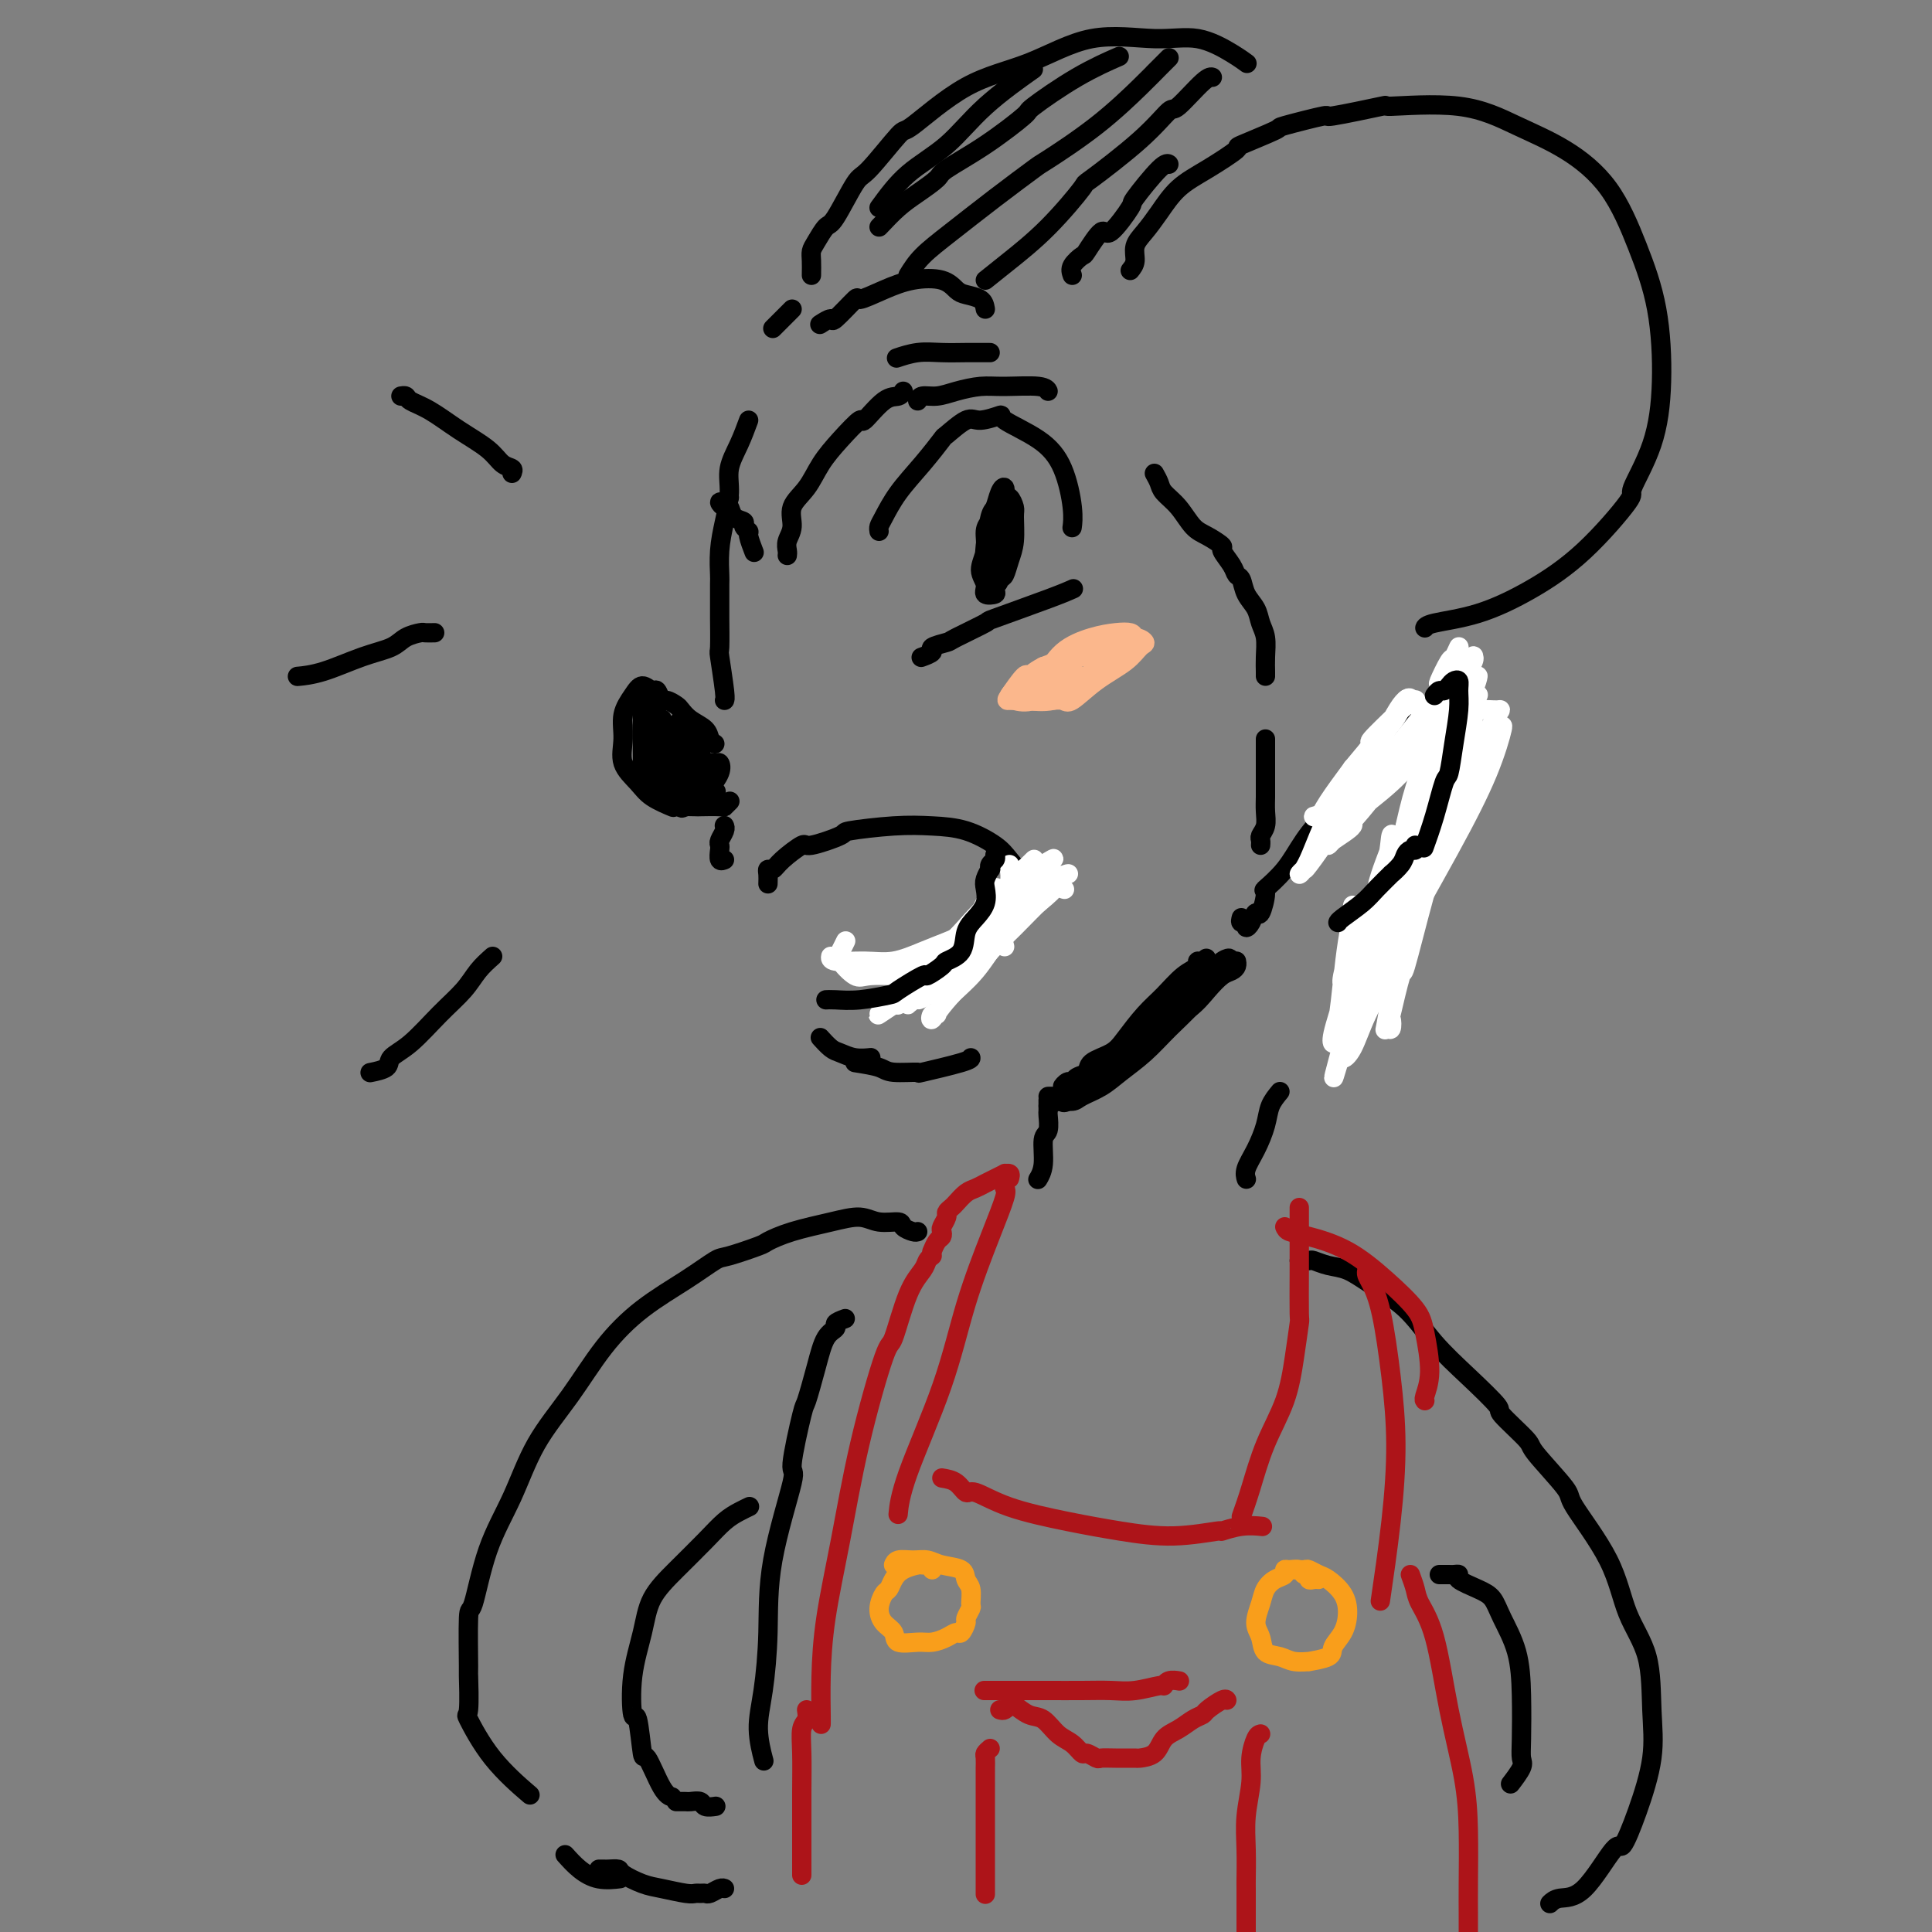 <svg viewBox='0 0 400 400' version='1.1' xmlns='http://www.w3.org/2000/svg' xmlns:xlink='http://www.w3.org/1999/xlink'><rect x="0" y="0" width="400" height="400" fill="#808080" stroke="none"/><g fill='none' stroke='#000000' stroke-width='4' stroke-linecap='round' stroke-linejoin='round'><path d='M204,64c-0.130,-0.747 -0.259,-1.494 -1,-2c-0.741,-0.506 -2.093,-0.771 -3,-1c-0.907,-0.229 -1.368,-0.421 -2,-1c-0.632,-0.579 -1.433,-1.547 -3,-2c-1.567,-0.453 -3.899,-0.393 -6,0c-2.101,0.393 -3.973,1.120 -6,2c-2.027,0.880 -4.211,1.914 -5,2c-0.789,0.086 -0.184,-0.775 -1,0c-0.816,0.775 -3.054,3.187 -4,4c-0.946,0.813 -0.601,0.027 -1,0c-0.399,-0.027 -1.543,0.707 -2,1c-0.457,0.293 -0.229,0.147 0,0'/><path d='M155,87c-0.613,1.660 -1.226,3.320 -2,5c-0.774,1.680 -1.710,3.379 -2,5c-0.290,1.621 0.066,3.165 0,5c-0.066,1.835 -0.554,3.960 -1,6c-0.446,2.040 -0.852,3.994 -1,6c-0.148,2.006 -0.039,4.062 0,5c0.039,0.938 0.010,0.756 0,2c-0.010,1.244 0.001,3.913 0,5c-0.001,1.087 -0.014,0.593 0,2c0.014,1.407 0.056,4.717 0,6c-0.056,1.283 -0.211,0.540 0,2c0.211,1.460 0.788,5.124 1,7c0.212,1.876 0.061,1.965 0,2c-0.061,0.035 -0.030,0.018 0,0'/><path d='M148,154c-0.385,-0.242 -0.771,-0.484 -1,-1c-0.229,-0.516 -0.303,-1.305 -1,-2c-0.697,-0.695 -2.018,-1.294 -3,-2c-0.982,-0.706 -1.625,-1.518 -2,-2c-0.375,-0.482 -0.481,-0.636 -1,-1c-0.519,-0.364 -1.452,-0.940 -2,-1c-0.548,-0.060 -0.713,0.395 -1,0c-0.287,-0.395 -0.698,-1.639 -1,-2c-0.302,-0.361 -0.497,0.163 -1,0c-0.503,-0.163 -1.314,-1.013 -2,-1c-0.686,0.013 -1.246,0.888 -2,2c-0.754,1.112 -1.701,2.461 -2,4c-0.299,1.539 0.050,3.267 0,5c-0.050,1.733 -0.501,3.469 0,5c0.501,1.531 1.953,2.855 3,4c1.047,1.145 1.688,2.111 3,3c1.312,0.889 3.294,1.702 4,2c0.706,0.298 0.136,0.081 1,0c0.864,-0.081 3.164,-0.025 4,0c0.836,0.025 0.210,0.021 1,0c0.790,-0.021 2.995,-0.057 4,0c1.005,0.057 0.809,0.208 1,0c0.191,-0.208 0.769,-0.774 1,-1c0.231,-0.226 0.116,-0.113 0,0'/><path d='M150,171c-0.030,-0.060 -0.060,-0.119 0,0c0.060,0.119 0.211,0.418 0,1c-0.211,0.582 -0.785,1.448 -1,2c-0.215,0.552 -0.071,0.789 0,1c0.071,0.211 0.071,0.397 0,1c-0.071,0.603 -0.211,1.624 0,2c0.211,0.376 0.775,0.107 1,0c0.225,-0.107 0.113,-0.054 0,0'/><path d='M159,183c0.023,-0.723 0.045,-1.445 0,-2c-0.045,-0.555 -0.158,-0.942 0,-1c0.158,-0.058 0.587,0.212 1,0c0.413,-0.212 0.811,-0.907 2,-2c1.189,-1.093 3.169,-2.584 4,-3c0.831,-0.416 0.513,0.242 2,0c1.487,-0.242 4.780,-1.384 6,-2c1.220,-0.616 0.368,-0.706 2,-1c1.632,-0.294 5.748,-0.793 9,-1c3.252,-0.207 5.639,-0.123 8,0c2.361,0.123 4.696,0.284 7,1c2.304,0.716 4.577,1.986 6,3c1.423,1.014 1.996,1.771 3,3c1.004,1.229 2.440,2.928 3,4c0.560,1.072 0.243,1.515 0,2c-0.243,0.485 -0.412,1.012 -1,2c-0.588,0.988 -1.594,2.438 -2,3c-0.406,0.562 -0.213,0.237 -1,1c-0.787,0.763 -2.553,2.614 -4,4c-1.447,1.386 -2.573,2.309 -3,3c-0.427,0.691 -0.153,1.152 -1,2c-0.847,0.848 -2.815,2.083 -5,3c-2.185,0.917 -4.588,1.516 -6,2c-1.412,0.484 -1.832,0.853 -2,1c-0.168,0.147 -0.084,0.074 0,0'/><path d='M177,220c1.933,0.306 3.867,0.611 5,1c1.133,0.389 1.467,0.861 3,1c1.533,0.139 4.267,-0.054 5,0c0.733,0.054 -0.536,0.355 1,0c1.536,-0.355 5.875,-1.365 8,-2c2.125,-0.635 2.036,-0.896 2,-1c-0.036,-0.104 -0.018,-0.052 0,0'/><path d='M234,56c0.465,-0.573 0.930,-1.146 1,-2c0.070,-0.854 -0.256,-1.987 0,-3c0.256,-1.013 1.094,-1.904 2,-3c0.906,-1.096 1.882,-2.396 3,-4c1.118,-1.604 2.379,-3.513 4,-5c1.621,-1.487 3.603,-2.554 6,-4c2.397,-1.446 5.209,-3.271 6,-4c0.791,-0.729 -0.439,-0.361 1,-1c1.439,-0.639 5.549,-2.284 7,-3c1.451,-0.716 0.244,-0.503 2,-1c1.756,-0.497 6.475,-1.706 8,-2c1.525,-0.294 -0.144,0.325 2,0c2.144,-0.325 8.099,-1.594 10,-2c1.901,-0.406 -0.254,0.052 2,0c2.254,-0.052 8.917,-0.613 14,0c5.083,0.613 8.588,2.400 12,4c3.412,1.600 6.733,3.013 10,5c3.267,1.987 6.480,4.547 9,8c2.520,3.453 4.348,7.798 6,12c1.652,4.202 3.129,8.260 4,13c0.871,4.740 1.136,10.163 1,15c-0.136,4.837 -0.675,9.090 -2,13c-1.325,3.910 -3.438,7.478 -4,9c-0.562,1.522 0.428,0.999 -1,3c-1.428,2.001 -5.272,6.526 -9,10c-3.728,3.474 -7.339,5.898 -11,8c-3.661,2.102 -7.373,3.883 -11,5c-3.627,1.117 -7.169,1.570 -9,2c-1.831,0.430 -1.952,0.837 -2,1c-0.048,0.163 -0.024,0.081 0,0'/><path d='M182,110c-0.054,-0.310 -0.108,-0.620 0,-1c0.108,-0.380 0.379,-0.831 1,-2c0.621,-1.169 1.591,-3.057 3,-5c1.409,-1.943 3.257,-3.941 5,-6c1.743,-2.059 3.383,-4.177 4,-5c0.617,-0.823 0.212,-0.349 1,-1c0.788,-0.651 2.769,-2.426 4,-3c1.231,-0.574 1.712,0.054 3,0c1.288,-0.054 3.382,-0.791 4,-1c0.618,-0.209 -0.241,0.109 1,1c1.241,0.891 4.581,2.355 7,4c2.419,1.645 3.916,3.472 5,6c1.084,2.528 1.753,5.758 2,8c0.247,2.242 0.070,3.498 0,4c-0.070,0.502 -0.035,0.251 0,0'/><path d='M206,107c-0.299,0.290 -0.598,0.581 -1,1c-0.402,0.419 -0.909,0.967 -1,2c-0.091,1.033 0.232,2.550 0,4c-0.232,1.450 -1.019,2.831 -1,4c0.019,1.169 0.845,2.124 1,3c0.155,0.876 -0.362,1.673 0,2c0.362,0.327 1.602,0.184 2,0c0.398,-0.184 -0.047,-0.410 0,-1c0.047,-0.590 0.587,-1.545 1,-2c0.413,-0.455 0.700,-0.411 1,-1c0.300,-0.589 0.613,-1.812 1,-3c0.387,-1.188 0.847,-2.341 1,-4c0.153,-1.659 -0.000,-3.823 0,-5c0.000,-1.177 0.155,-1.367 0,-2c-0.155,-0.633 -0.620,-1.710 -1,-2c-0.380,-0.290 -0.676,0.206 -1,1c-0.324,0.794 -0.675,1.885 -1,3c-0.325,1.115 -0.624,2.256 -1,3c-0.376,0.744 -0.830,1.093 -1,2c-0.170,0.907 -0.057,2.372 0,3c0.057,0.628 0.057,0.420 0,1c-0.057,0.580 -0.173,1.947 0,3c0.173,1.053 0.635,1.790 1,2c0.365,0.210 0.634,-0.109 1,-1c0.366,-0.891 0.830,-2.356 1,-4c0.170,-1.644 0.046,-3.468 0,-5c-0.046,-1.532 -0.015,-2.774 0,-4c0.015,-1.226 0.015,-2.437 0,-3c-0.015,-0.563 -0.045,-0.478 0,-1c0.045,-0.522 0.166,-1.652 0,-2c-0.166,-0.348 -0.620,0.085 -1,1c-0.380,0.915 -0.688,2.311 -1,3c-0.312,0.689 -0.630,0.669 -1,2c-0.370,1.331 -0.792,4.012 -1,6c-0.208,1.988 -0.202,3.282 0,4c0.202,0.718 0.601,0.859 1,1'/><path d='M205,118c-0.071,2.750 1.250,1.125 2,0c0.750,-1.125 0.929,-1.750 1,-2c0.071,-0.250 0.036,-0.125 0,0'/><path d='M191,136c-0.250,0.091 -0.500,0.181 0,0c0.500,-0.181 1.751,-0.634 2,-1c0.249,-0.366 -0.503,-0.644 0,-1c0.503,-0.356 2.262,-0.788 3,-1c0.738,-0.212 0.454,-0.204 2,-1c1.546,-0.796 4.923,-2.396 6,-3c1.077,-0.604 -0.144,-0.214 2,-1c2.144,-0.786 7.654,-2.750 11,-4c3.346,-1.250 4.527,-1.786 5,-2c0.473,-0.214 0.236,-0.107 0,0'/></g>
<g fill='none' stroke='#FFFFFF' stroke-width='4' stroke-linecap='round' stroke-linejoin='round'><path d='M208,196c-0.309,-1.226 -0.618,-2.452 -1,-3c-0.382,-0.548 -0.837,-0.419 -1,-1c-0.163,-0.581 -0.035,-1.874 0,-3c0.035,-1.126 -0.024,-2.087 0,-3c0.024,-0.913 0.130,-1.778 0,-2c-0.130,-0.222 -0.495,0.201 -1,1c-0.505,0.799 -1.151,1.976 -2,4c-0.849,2.024 -1.900,4.896 -3,7c-1.100,2.104 -2.247,3.439 -3,4c-0.753,0.561 -1.110,0.348 -1,0c0.110,-0.348 0.688,-0.831 1,-1c0.312,-0.169 0.359,-0.024 1,-1c0.641,-0.976 1.878,-3.072 3,-5c1.122,-1.928 2.130,-3.688 3,-5c0.870,-1.312 1.604,-2.177 2,-3c0.396,-0.823 0.456,-1.604 0,-1c-0.456,0.604 -1.429,2.593 -3,5c-1.571,2.407 -3.741,5.233 -6,8c-2.259,2.767 -4.609,5.477 -6,7c-1.391,1.523 -1.825,1.861 -2,2c-0.175,0.139 -0.092,0.081 0,0c0.092,-0.081 0.193,-0.183 1,-1c0.807,-0.817 2.321,-2.348 3,-3c0.679,-0.652 0.523,-0.424 2,-2c1.477,-1.576 4.588,-4.954 7,-8c2.412,-3.046 4.125,-5.759 6,-8c1.875,-2.241 3.910,-4.008 5,-5c1.090,-0.992 1.234,-1.208 1,-1c-0.234,0.208 -0.847,0.840 -3,3c-2.153,2.160 -5.847,5.848 -9,9c-3.153,3.152 -5.765,5.767 -7,7c-1.235,1.233 -1.094,1.083 -3,3c-1.906,1.917 -5.859,5.901 -8,8c-2.141,2.099 -2.469,2.314 -2,2c0.469,-0.314 1.734,-1.157 3,-2'/><path d='M185,208c1.431,-1.228 3.510,-3.298 6,-6c2.490,-2.702 5.391,-6.036 8,-9c2.609,-2.964 4.926,-5.557 8,-8c3.074,-2.443 6.906,-4.737 9,-6c2.094,-1.263 2.449,-1.494 2,-1c-0.449,0.494 -1.702,1.714 -2,2c-0.298,0.286 0.358,-0.362 -1,1c-1.358,1.362 -4.732,4.733 -6,6c-1.268,1.267 -0.430,0.429 -2,2c-1.570,1.571 -5.547,5.549 -9,9c-3.453,3.451 -6.383,6.373 -8,8c-1.617,1.627 -1.921,1.958 -2,2c-0.079,0.042 0.068,-0.206 1,-1c0.932,-0.794 2.651,-2.135 5,-4c2.349,-1.865 5.329,-4.254 8,-7c2.671,-2.746 5.033,-5.850 6,-7c0.967,-1.150 0.539,-0.347 2,-1c1.461,-0.653 4.810,-2.761 6,-4c1.190,-1.239 0.219,-1.609 1,-2c0.781,-0.391 3.313,-0.804 4,-1c0.687,-0.196 -0.470,-0.177 -2,1c-1.530,1.177 -3.433,3.510 -6,6c-2.567,2.490 -5.800,5.136 -9,8c-3.200,2.864 -6.369,5.944 -9,8c-2.631,2.056 -4.724,3.087 -5,3c-0.276,-0.087 1.267,-1.292 2,-2c0.733,-0.708 0.657,-0.918 2,-2c1.343,-1.082 4.103,-3.034 5,-4c0.897,-0.966 -0.071,-0.946 1,-2c1.071,-1.054 4.179,-3.184 7,-5c2.821,-1.816 5.354,-3.320 6,-4c0.646,-0.680 -0.597,-0.538 0,-1c0.597,-0.462 3.033,-1.530 4,-2c0.967,-0.470 0.465,-0.342 -1,1c-1.465,1.342 -3.895,3.900 -6,6c-2.105,2.100 -3.887,3.743 -6,6c-2.113,2.257 -4.556,5.129 -7,8'/><path d='M197,206c-3.720,4.183 -3.021,4.142 -3,4c0.021,-0.142 -0.637,-0.385 -1,0c-0.363,0.385 -0.433,1.398 0,1c0.433,-0.398 1.368,-2.209 3,-4c1.632,-1.791 3.960,-3.564 6,-6c2.040,-2.436 3.792,-5.537 6,-8c2.208,-2.463 4.872,-4.288 7,-6c2.128,-1.712 3.721,-3.312 4,-4c0.279,-0.688 -0.756,-0.463 -3,1c-2.244,1.463 -5.698,4.165 -7,5c-1.302,0.835 -0.451,-0.195 -2,1c-1.549,1.195 -5.499,4.615 -7,6c-1.501,1.385 -0.553,0.733 -2,2c-1.447,1.267 -5.287,4.451 -7,6c-1.713,1.549 -1.297,1.463 -2,2c-0.703,0.537 -2.524,1.697 -3,2c-0.476,0.303 0.392,-0.251 2,-2c1.608,-1.749 3.954,-4.693 6,-7c2.046,-2.307 3.790,-3.977 6,-6c2.210,-2.023 4.884,-4.398 7,-6c2.116,-1.602 3.674,-2.430 5,-3c1.326,-0.570 2.419,-0.881 3,-1c0.581,-0.119 0.650,-0.046 1,0c0.350,0.046 0.980,0.064 1,0c0.020,-0.064 -0.572,-0.209 0,0c0.572,0.209 2.306,0.774 3,1c0.694,0.226 0.347,0.113 0,0'/><path d='M205,185c0.112,0.343 0.225,0.685 0,1c-0.225,0.315 -0.786,0.602 -1,1c-0.214,0.398 -0.079,0.908 0,1c0.079,0.092 0.102,-0.233 0,0c-0.102,0.233 -0.329,1.023 -1,2c-0.671,0.977 -1.787,2.142 -3,3c-1.213,0.858 -2.525,1.408 -4,2c-1.475,0.592 -3.113,1.227 -5,2c-1.887,0.773 -4.022,1.685 -6,2c-1.978,0.315 -3.798,0.033 -6,0c-2.202,-0.033 -4.785,0.183 -6,0c-1.215,-0.183 -1.061,-0.767 -1,-1c0.061,-0.233 0.031,-0.117 0,0'/><path d='M211,182c0.000,0.000 0.100,0.100 0.1,0.1'/><path d='M209,179c-0.036,0.203 -0.073,0.405 0,1c0.073,0.595 0.255,1.582 0,3c-0.255,1.418 -0.947,3.266 -2,5c-1.053,1.734 -2.465,3.354 -4,5c-1.535,1.646 -3.191,3.317 -4,4c-0.809,0.683 -0.769,0.379 -2,1c-1.231,0.621 -3.732,2.169 -6,3c-2.268,0.831 -4.303,0.945 -5,1c-0.697,0.055 -0.054,0.051 -1,0c-0.946,-0.051 -3.479,-0.151 -5,0c-1.521,0.151 -2.029,0.551 -3,0c-0.971,-0.551 -2.405,-2.055 -3,-3c-0.595,-0.945 -0.353,-1.331 0,-2c0.353,-0.669 0.815,-1.620 1,-2c0.185,-0.380 0.092,-0.190 0,0'/></g>
<g fill='none' stroke='#000000' stroke-width='4' stroke-linecap='round' stroke-linejoin='round'><path d='M206,177c0.111,0.343 0.222,0.687 0,1c-0.222,0.313 -0.778,0.597 -1,1c-0.222,0.403 -0.111,0.926 0,1c0.111,0.074 0.220,-0.300 0,0c-0.220,0.300 -0.770,1.275 -1,2c-0.230,0.725 -0.139,1.198 0,2c0.139,0.802 0.327,1.931 0,3c-0.327,1.069 -1.171,2.078 -2,3c-0.829,0.922 -1.645,1.758 -2,3c-0.355,1.242 -0.248,2.890 -1,4c-0.752,1.110 -2.363,1.681 -3,2c-0.637,0.319 -0.299,0.386 -1,1c-0.701,0.614 -2.441,1.776 -3,2c-0.559,0.224 0.061,-0.490 -1,0c-1.061,0.490 -3.805,2.184 -5,3c-1.195,0.816 -0.842,0.755 -2,1c-1.158,0.245 -3.826,0.798 -6,1c-2.174,0.202 -3.855,0.054 -5,0c-1.145,-0.054 -1.756,-0.016 -2,0c-0.244,0.016 -0.122,0.008 0,0'/><path d='M170,215c0.049,0.055 0.098,0.109 0,0c-0.098,-0.109 -0.345,-0.383 0,0c0.345,0.383 1.280,1.423 2,2c0.720,0.577 1.224,0.691 2,1c0.776,0.309 1.824,0.814 3,1c1.176,0.186 2.479,0.053 3,0c0.521,-0.053 0.261,-0.027 0,0'/><path d='M133,158c-0.113,0.020 -0.227,0.041 0,0c0.227,-0.041 0.794,-0.143 1,-1c0.206,-0.857 0.051,-2.467 0,-4c-0.051,-1.533 0.000,-2.988 0,-4c-0.000,-1.012 -0.053,-1.582 0,-2c0.053,-0.418 0.210,-0.686 0,-1c-0.210,-0.314 -0.788,-0.676 -1,0c-0.212,0.676 -0.056,2.391 0,3c0.056,0.609 0.014,0.114 0,1c-0.014,0.886 -0.001,3.153 0,4c0.001,0.847 -0.010,0.274 0,1c0.010,0.726 0.041,2.750 0,4c-0.041,1.250 -0.155,1.725 0,2c0.155,0.275 0.577,0.350 1,0c0.423,-0.350 0.845,-1.125 1,-2c0.155,-0.875 0.042,-1.849 0,-3c-0.042,-1.151 -0.014,-2.479 0,-3c0.014,-0.521 0.014,-0.233 0,-1c-0.014,-0.767 -0.042,-2.587 0,-4c0.042,-1.413 0.155,-2.419 0,-3c-0.155,-0.581 -0.579,-0.737 -1,0c-0.421,0.737 -0.838,2.367 -1,4c-0.162,1.633 -0.069,3.269 0,5c0.069,1.731 0.113,3.555 0,5c-0.113,1.445 -0.384,2.509 0,3c0.384,0.491 1.423,0.407 2,0c0.577,-0.407 0.690,-1.139 1,-2c0.310,-0.861 0.815,-1.852 1,-3c0.185,-1.148 0.050,-2.452 0,-3c-0.050,-0.548 -0.016,-0.339 0,-1c0.016,-0.661 0.015,-2.191 0,-3c-0.015,-0.809 -0.045,-0.897 0,-1c0.045,-0.103 0.166,-0.220 0,0c-0.166,0.220 -0.619,0.777 -1,2c-0.381,1.223 -0.691,3.111 -1,5'/><path d='M135,156c-0.353,1.547 -0.235,2.416 0,3c0.235,0.584 0.587,0.883 1,1c0.413,0.117 0.888,0.050 1,0c0.112,-0.050 -0.138,-0.085 0,0c0.138,0.085 0.663,0.288 1,0c0.337,-0.288 0.484,-1.069 1,-2c0.516,-0.931 1.399,-2.014 2,-3c0.601,-0.986 0.918,-1.875 1,-3c0.082,-1.125 -0.073,-2.487 0,-3c0.073,-0.513 0.372,-0.177 0,0c-0.372,0.177 -1.417,0.194 -2,1c-0.583,0.806 -0.705,2.400 -1,4c-0.295,1.600 -0.765,3.206 -1,4c-0.235,0.794 -0.236,0.776 0,1c0.236,0.224 0.707,0.692 1,1c0.293,0.308 0.407,0.458 1,0c0.593,-0.458 1.663,-1.525 2,-2c0.337,-0.475 -0.060,-0.360 0,-1c0.060,-0.640 0.577,-2.036 1,-3c0.423,-0.964 0.751,-1.498 1,-2c0.249,-0.502 0.418,-0.973 0,-1c-0.418,-0.027 -1.423,0.391 -2,1c-0.577,0.609 -0.727,1.408 -1,2c-0.273,0.592 -0.669,0.978 -1,2c-0.331,1.022 -0.598,2.680 -1,4c-0.402,1.320 -0.938,2.301 -1,3c-0.062,0.699 0.351,1.115 1,1c0.649,-0.115 1.535,-0.760 2,-1c0.465,-0.240 0.510,-0.075 1,-1c0.490,-0.925 1.424,-2.941 2,-4c0.576,-1.059 0.794,-1.160 1,-2c0.206,-0.840 0.402,-2.418 0,-3c-0.402,-0.582 -1.400,-0.166 -2,0c-0.600,0.166 -0.800,0.083 -1,0'/><path d='M142,153c-0.292,0.025 0.477,0.087 0,1c-0.477,0.913 -2.199,2.676 -3,4c-0.801,1.324 -0.681,2.208 -1,3c-0.319,0.792 -1.078,1.490 -1,2c0.078,0.510 0.991,0.832 2,1c1.009,0.168 2.112,0.183 3,0c0.888,-0.183 1.559,-0.564 2,-1c0.441,-0.436 0.651,-0.926 1,-1c0.349,-0.074 0.837,0.268 1,0c0.163,-0.268 0.002,-1.146 0,-2c-0.002,-0.854 0.154,-1.684 0,-2c-0.154,-0.316 -0.619,-0.119 -1,0c-0.381,0.119 -0.677,0.158 -1,0c-0.323,-0.158 -0.674,-0.515 -1,0c-0.326,0.515 -0.627,1.902 -1,3c-0.373,1.098 -0.818,1.909 -1,3c-0.182,1.091 -0.099,2.463 0,3c0.099,0.537 0.216,0.240 1,0c0.784,-0.240 2.235,-0.422 3,-1c0.765,-0.578 0.844,-1.552 1,-2c0.156,-0.448 0.388,-0.370 1,-1c0.612,-0.630 1.605,-1.967 2,-3c0.395,-1.033 0.194,-1.762 0,-2c-0.194,-0.238 -0.381,0.016 -1,0c-0.619,-0.016 -1.669,-0.303 -2,0c-0.331,0.303 0.058,1.195 0,2c-0.058,0.805 -0.561,1.522 -1,2c-0.439,0.478 -0.813,0.718 -1,1c-0.187,0.282 -0.186,0.608 0,1c0.186,0.392 0.558,0.851 1,1c0.442,0.149 0.953,-0.012 1,0c0.047,0.012 -0.372,0.195 0,0c0.372,-0.195 1.535,-0.770 2,-1c0.465,-0.230 0.233,-0.115 0,0'/><path d='M205,73c-0.625,0.002 -1.250,0.004 -2,0c-0.750,-0.004 -1.624,-0.015 -3,0c-1.376,0.015 -3.256,0.056 -5,0c-1.744,-0.056 -3.354,-0.207 -5,0c-1.646,0.207 -3.327,0.774 -4,1c-0.673,0.226 -0.336,0.113 0,0'/><path d='M168,57c0.016,-1.078 0.033,-2.156 0,-3c-0.033,-0.844 -0.114,-1.453 0,-2c0.114,-0.547 0.425,-1.033 1,-2c0.575,-0.967 1.416,-2.415 2,-3c0.584,-0.585 0.912,-0.307 2,-2c1.088,-1.693 2.935,-5.356 4,-7c1.065,-1.644 1.346,-1.270 3,-3c1.654,-1.730 4.680,-5.565 6,-7c1.320,-1.435 0.934,-0.471 3,-2c2.066,-1.529 6.584,-5.551 11,-8c4.416,-2.449 8.730,-3.326 13,-5c4.270,-1.674 8.497,-4.143 13,-5c4.503,-0.857 9.284,-0.100 13,0c3.716,0.100 6.367,-0.458 9,0c2.633,0.458 5.247,1.931 7,3c1.753,1.069 2.644,1.734 3,2c0.356,0.266 0.178,0.133 0,0'/><path d='M301,141c-0.453,-0.089 -0.906,-0.178 -1,0c-0.094,0.178 0.171,0.622 0,1c-0.171,0.378 -0.778,0.690 -1,1c-0.222,0.310 -0.060,0.619 0,1c0.060,0.381 0.016,0.833 0,1c-0.016,0.167 -0.005,0.048 0,0c0.005,-0.048 0.002,-0.024 0,0'/><path d='M299,142c0.456,0.315 0.912,0.631 1,1c0.088,0.369 -0.191,0.792 0,1c0.191,0.208 0.851,0.199 1,1c0.149,0.801 -0.214,2.410 0,4c0.214,1.590 1.004,3.162 1,5c-0.004,1.838 -0.802,3.942 -1,5c-0.198,1.058 0.205,1.070 0,3c-0.205,1.930 -1.019,5.780 -2,9c-0.981,3.220 -2.129,5.812 -4,10c-1.871,4.188 -4.465,9.974 -7,15c-2.535,5.026 -5.010,9.293 -6,11c-0.990,1.707 -0.495,0.853 0,0'/><path d='M217,228c-0.002,-0.219 -0.005,-0.437 0,0c0.005,0.437 0.016,1.530 0,2c-0.016,0.470 -0.061,0.315 0,1c0.061,0.685 0.226,2.208 0,3c-0.226,0.792 -0.844,0.851 -1,2c-0.156,1.149 0.150,3.386 0,5c-0.150,1.614 -0.757,2.604 -1,3c-0.243,0.396 -0.121,0.198 0,0'/><path d='M265,226c-0.776,0.938 -1.553,1.877 -2,3c-0.447,1.123 -0.565,2.431 -1,4c-0.435,1.569 -1.189,3.400 -2,5c-0.811,1.600 -1.680,2.969 -2,4c-0.320,1.031 -0.091,1.723 0,2c0.091,0.277 0.046,0.138 0,0'/><path d='M269,261c0.798,0.027 1.596,0.053 2,0c0.404,-0.053 0.413,-0.187 1,0c0.587,0.187 1.750,0.694 3,1c1.250,0.306 2.586,0.410 4,1c1.414,0.590 2.906,1.665 5,3c2.094,1.335 4.791,2.931 7,5c2.209,2.069 3.931,4.610 6,7c2.069,2.390 4.486,4.627 7,7c2.514,2.373 5.127,4.881 6,6c0.873,1.119 0.007,0.849 1,2c0.993,1.151 3.845,3.724 5,5c1.155,1.276 0.615,1.255 2,3c1.385,1.745 4.697,5.255 6,7c1.303,1.745 0.597,1.723 2,4c1.403,2.277 4.914,6.852 7,11c2.086,4.148 2.747,7.870 4,11c1.253,3.130 3.100,5.668 4,9c0.900,3.332 0.855,7.460 1,11c0.145,3.540 0.480,6.494 0,10c-0.480,3.506 -1.774,7.565 -3,11c-1.226,3.435 -2.385,6.244 -3,7c-0.615,0.756 -0.687,-0.543 -2,1c-1.313,1.543 -3.867,5.929 -6,8c-2.133,2.071 -3.843,1.827 -5,2c-1.157,0.173 -1.759,0.764 -2,1c-0.241,0.236 -0.120,0.118 0,0'/><path d='M190,255c-0.200,0.080 -0.400,0.161 -1,0c-0.600,-0.161 -1.598,-0.563 -2,-1c-0.402,-0.437 -0.206,-0.910 -1,-1c-0.794,-0.090 -2.577,0.204 -4,0c-1.423,-0.204 -2.485,-0.904 -4,-1c-1.515,-0.096 -3.484,0.412 -6,1c-2.516,0.588 -5.578,1.255 -8,2c-2.422,0.745 -4.205,1.569 -5,2c-0.795,0.431 -0.601,0.468 -2,1c-1.399,0.532 -4.392,1.558 -6,2c-1.608,0.442 -1.831,0.298 -3,1c-1.169,0.702 -3.285,2.248 -6,4c-2.715,1.752 -6.031,3.711 -9,6c-2.969,2.289 -5.593,4.909 -8,8c-2.407,3.091 -4.599,6.652 -7,10c-2.401,3.348 -5.011,6.485 -7,10c-1.989,3.515 -3.356,7.410 -5,11c-1.644,3.590 -3.565,6.874 -5,11c-1.435,4.126 -2.384,9.093 -3,11c-0.616,1.907 -0.900,0.753 -1,3c-0.100,2.247 -0.015,7.893 0,10c0.015,2.107 -0.040,0.674 0,2c0.040,1.326 0.177,5.411 0,7c-0.177,1.589 -0.666,0.684 0,2c0.666,1.316 2.487,4.854 5,8c2.513,3.146 5.718,5.899 7,7c1.282,1.101 0.641,0.551 0,0'/><path d='M175,273c-0.894,0.336 -1.788,0.673 -2,1c-0.212,0.327 0.257,0.646 0,1c-0.257,0.354 -1.240,0.745 -2,2c-0.760,1.255 -1.296,3.375 -2,6c-0.704,2.625 -1.576,5.757 -2,7c-0.424,1.243 -0.400,0.599 -1,3c-0.600,2.401 -1.823,7.848 -2,10c-0.177,2.152 0.694,1.010 0,4c-0.694,2.990 -2.953,10.112 -4,16c-1.047,5.888 -0.883,10.542 -1,15c-0.117,4.458 -0.516,8.721 -1,12c-0.484,3.279 -1.053,5.575 -1,8c0.053,2.425 0.730,4.979 1,6c0.270,1.021 0.135,0.511 0,0'/></g>
<g fill='none' stroke='#AD1419' stroke-width='4' stroke-linecap='round' stroke-linejoin='round'><path d='M193,260c-0.378,0.275 -0.756,0.551 -1,1c-0.244,0.449 -0.354,1.072 -1,2c-0.646,0.928 -1.828,2.162 -3,5c-1.172,2.838 -2.335,7.279 -3,9c-0.665,1.721 -0.833,0.722 -2,4c-1.167,3.278 -3.332,10.832 -5,18c-1.668,7.168 -2.839,13.949 -4,20c-1.161,6.051 -2.311,11.373 -3,16c-0.689,4.627 -0.917,8.560 -1,12c-0.083,3.440 -0.022,6.388 0,8c0.022,1.612 0.006,1.889 0,2c-0.006,0.111 -0.003,0.055 0,0'/><path d='M208,246c0.215,0.261 0.429,0.521 0,2c-0.429,1.479 -1.502,4.176 -3,8c-1.498,3.824 -3.421,8.773 -5,14c-1.579,5.227 -2.815,10.731 -5,17c-2.185,6.269 -5.319,13.303 -7,18c-1.681,4.697 -1.909,7.056 -2,8c-0.091,0.944 -0.046,0.472 0,0'/><path d='M195,306c1.066,0.177 2.133,0.355 3,1c0.867,0.645 1.536,1.759 2,2c0.464,0.241 0.724,-0.389 2,0c1.276,0.389 3.570,1.799 7,3c3.430,1.201 7.998,2.193 12,3c4.002,0.807 7.437,1.428 11,2c3.563,0.572 7.253,1.096 11,1c3.747,-0.096 7.551,-0.810 9,-1c1.449,-0.190 0.543,0.145 1,0c0.457,-0.145 2.277,-0.770 4,-1c1.723,-0.230 3.349,-0.066 4,0c0.651,0.066 0.325,0.033 0,0'/><path d='M257,314c0.613,-1.732 1.226,-3.464 2,-6c0.774,-2.536 1.710,-5.878 3,-9c1.290,-3.122 2.934,-6.026 4,-9c1.066,-2.974 1.554,-6.017 2,-9c0.446,-2.983 0.852,-5.906 1,-7c0.148,-1.094 0.040,-0.360 0,-2c-0.040,-1.640 -0.011,-5.655 0,-9c0.011,-3.345 0.003,-6.020 0,-8c-0.003,-1.980 -0.001,-3.264 0,-4c0.001,-0.736 0.000,-0.925 0,-1c-0.000,-0.075 -0.000,-0.038 0,0'/><path d='M266,254c0.159,0.363 0.319,0.726 1,1c0.681,0.274 1.884,0.460 4,1c2.116,0.540 5.146,1.434 8,3c2.854,1.566 5.531,3.803 8,6c2.469,2.197 4.728,4.354 6,6c1.272,1.646 1.556,2.781 2,5c0.444,2.219 1.047,5.523 1,8c-0.047,2.477 -0.743,4.129 -1,5c-0.257,0.871 -0.073,0.963 0,1c0.073,0.037 0.037,0.018 0,0'/><path d='M209,244c0.126,-0.429 0.252,-0.858 0,-1c-0.252,-0.142 -0.883,0.004 -1,0c-0.117,-0.004 0.278,-0.157 0,0c-0.278,0.157 -1.230,0.623 -2,1c-0.770,0.377 -1.358,0.664 -2,1c-0.642,0.336 -1.339,0.720 -2,1c-0.661,0.280 -1.286,0.455 -2,1c-0.714,0.545 -1.515,1.459 -2,2c-0.485,0.541 -0.652,0.708 -1,1c-0.348,0.292 -0.877,0.708 -1,1c-0.123,0.292 0.160,0.458 0,1c-0.160,0.542 -0.765,1.459 -1,2c-0.235,0.541 -0.102,0.706 0,1c0.102,0.294 0.172,0.718 0,1c-0.172,0.282 -0.585,0.422 -1,1c-0.415,0.578 -0.833,1.594 -1,2c-0.167,0.406 -0.084,0.203 0,0'/><path d='M283,263c-0.066,0.296 -0.133,0.592 0,1c0.133,0.408 0.465,0.928 1,2c0.535,1.072 1.274,2.696 2,6c0.726,3.304 1.438,8.289 2,13c0.563,4.711 0.976,9.149 1,14c0.024,4.851 -0.340,10.114 -1,16c-0.660,5.886 -1.617,12.396 -2,15c-0.383,2.604 -0.191,1.302 0,0'/><path d='M167,354c0.113,0.721 0.226,1.442 0,2c-0.226,0.558 -0.793,0.953 -1,2c-0.207,1.047 -0.056,2.748 0,5c0.056,2.252 0.015,5.057 0,8c-0.015,2.943 -0.004,6.026 0,7c0.004,0.974 0.001,-0.159 0,1c-0.001,1.159 -0.000,4.610 0,6c0.000,1.390 0.000,0.721 0,1c-0.000,0.279 -0.000,1.508 0,2c0.000,0.492 0.000,0.246 0,0'/><path d='M292,326c0.382,1.044 0.764,2.088 1,3c0.236,0.912 0.326,1.690 1,3c0.674,1.310 1.932,3.150 3,7c1.068,3.850 1.946,9.711 3,15c1.054,5.289 2.282,10.008 3,14c0.718,3.992 0.924,7.259 1,11c0.076,3.741 0.020,7.955 0,11c-0.020,3.045 -0.005,4.919 0,6c0.005,1.081 0.001,1.368 0,2c-0.001,0.632 -0.000,1.609 0,2c0.000,0.391 0.000,0.195 0,0'/></g>
<g fill='none' stroke='#000000' stroke-width='4' stroke-linecap='round' stroke-linejoin='round'><path d='M155,312c0.158,-0.075 0.315,-0.149 0,0c-0.315,0.149 -1.103,0.523 -2,1c-0.897,0.477 -1.902,1.058 -3,2c-1.098,0.942 -2.287,2.246 -4,4c-1.713,1.754 -3.948,3.958 -6,6c-2.052,2.042 -3.920,3.923 -5,6c-1.080,2.077 -1.372,4.349 -2,7c-0.628,2.651 -1.593,5.682 -2,9c-0.407,3.318 -0.257,6.924 0,8c0.257,1.076 0.623,-0.377 1,1c0.377,1.377 0.767,5.584 1,7c0.233,1.416 0.310,0.039 1,1c0.690,0.961 1.993,4.259 3,6c1.007,1.741 1.716,1.926 2,2c0.284,0.074 0.142,0.037 0,0'/><path d='M117,384c0.935,1.042 1.869,2.083 3,3c1.131,0.917 2.458,1.708 4,2c1.542,0.292 3.298,0.083 4,0c0.702,-0.083 0.351,-0.042 0,0'/><path d='M298,326c0.770,-0.005 1.539,-0.009 2,0c0.461,0.009 0.613,0.032 1,0c0.387,-0.032 1.008,-0.118 1,0c-0.008,0.118 -0.647,0.440 0,1c0.647,0.560 2.580,1.359 4,2c1.420,0.641 2.328,1.123 3,2c0.672,0.877 1.108,2.150 2,4c0.892,1.850 2.241,4.276 3,7c0.759,2.724 0.928,5.746 1,9c0.072,3.254 0.047,6.739 0,9c-0.047,2.261 -0.116,3.297 0,4c0.116,0.703 0.416,1.074 0,2c-0.416,0.926 -1.547,2.407 -2,3c-0.453,0.593 -0.226,0.296 0,0'/></g>
<g fill='none' stroke='#F99E1B' stroke-width='4' stroke-linecap='round' stroke-linejoin='round'><path d='M193,325c-0.319,-0.428 -0.638,-0.855 -1,-1c-0.362,-0.145 -0.765,-0.007 -1,0c-0.235,0.007 -0.300,-0.116 -1,0c-0.700,0.116 -2.034,0.470 -3,1c-0.966,0.530 -1.563,1.234 -2,2c-0.437,0.766 -0.712,1.594 -1,2c-0.288,0.406 -0.588,0.389 -1,1c-0.412,0.611 -0.935,1.848 -1,3c-0.065,1.152 0.327,2.218 1,3c0.673,0.782 1.626,1.279 2,2c0.374,0.721 0.170,1.667 1,2c0.830,0.333 2.694,0.053 4,0c1.306,-0.053 2.053,0.122 3,0c0.947,-0.122 2.095,-0.542 3,-1c0.905,-0.458 1.567,-0.953 2,-1c0.433,-0.047 0.638,0.354 1,0c0.362,-0.354 0.883,-1.464 1,-2c0.117,-0.536 -0.168,-0.499 0,-1c0.168,-0.501 0.791,-1.538 1,-2c0.209,-0.462 0.005,-0.347 0,-1c-0.005,-0.653 0.190,-2.074 0,-3c-0.190,-0.926 -0.763,-1.358 -1,-2c-0.237,-0.642 -0.137,-1.493 -1,-2c-0.863,-0.507 -2.690,-0.668 -4,-1c-1.310,-0.332 -2.102,-0.835 -3,-1c-0.898,-0.165 -1.900,0.007 -3,0c-1.100,-0.007 -2.296,-0.194 -3,0c-0.704,0.194 -0.915,0.770 -1,1c-0.085,0.230 -0.042,0.115 0,0'/><path d='M273,327c-0.302,-0.033 -0.605,-0.065 -1,0c-0.395,0.065 -0.883,0.228 -1,0c-0.117,-0.228 0.136,-0.847 0,-1c-0.136,-0.153 -0.662,0.158 -1,0c-0.338,-0.158 -0.489,-0.786 -1,-1c-0.511,-0.214 -1.384,-0.013 -2,0c-0.616,0.013 -0.977,-0.160 -1,0c-0.023,0.160 0.290,0.655 0,1c-0.290,0.345 -1.185,0.542 -2,1c-0.815,0.458 -1.552,1.177 -2,2c-0.448,0.823 -0.608,1.750 -1,3c-0.392,1.250 -1.015,2.822 -1,4c0.015,1.178 0.668,1.962 1,3c0.332,1.038 0.344,2.331 1,3c0.656,0.669 1.956,0.713 3,1c1.044,0.287 1.833,0.818 3,1c1.167,0.182 2.711,0.016 3,0c0.289,-0.016 -0.679,0.117 0,0c0.679,-0.117 3.004,-0.485 4,-1c0.996,-0.515 0.664,-1.178 1,-2c0.336,-0.822 1.342,-1.802 2,-3c0.658,-1.198 0.968,-2.612 1,-4c0.032,-1.388 -0.214,-2.750 -1,-4c-0.786,-1.250 -2.112,-2.387 -3,-3c-0.888,-0.613 -1.337,-0.700 -2,-1c-0.663,-0.300 -1.540,-0.812 -2,-1c-0.460,-0.188 -0.502,-0.050 -1,0c-0.498,0.050 -1.453,0.013 -2,0c-0.547,-0.013 -0.686,-0.004 -1,0c-0.314,0.004 -0.804,0.001 -1,0c-0.196,-0.001 -0.098,-0.001 0,0'/></g>
<g fill='none' stroke='#AD1419' stroke-width='4' stroke-linecap='round' stroke-linejoin='round'><path d='M204,350c-0.218,0.000 -0.436,0.000 0,0c0.436,-0.000 1.528,-0.000 2,0c0.472,0.000 0.326,0.000 1,0c0.674,-0.000 2.167,-0.000 3,0c0.833,0.000 1.004,0.001 2,0c0.996,-0.001 2.817,-0.004 5,0c2.183,0.004 4.728,0.016 7,0c2.272,-0.016 4.271,-0.061 6,0c1.729,0.061 3.189,0.226 5,0c1.811,-0.226 3.974,-0.845 5,-1c1.026,-0.155 0.914,0.154 1,0c0.086,-0.154 0.369,-0.772 1,-1c0.631,-0.228 1.609,-0.065 2,0c0.391,0.065 0.196,0.033 0,0'/><path d='M207,354c0.321,0.098 0.641,0.195 1,0c0.359,-0.195 0.756,-0.683 1,-1c0.244,-0.317 0.334,-0.461 1,0c0.666,0.461 1.909,1.529 3,2c1.091,0.471 2.032,0.346 3,1c0.968,0.654 1.965,2.088 3,3c1.035,0.912 2.107,1.302 3,2c0.893,0.698 1.606,1.704 2,2c0.394,0.296 0.471,-0.117 1,0c0.529,0.117 1.512,0.764 2,1c0.488,0.236 0.480,0.062 1,0c0.520,-0.062 1.566,-0.012 3,0c1.434,0.012 3.255,-0.013 4,0c0.745,0.013 0.416,0.063 1,0c0.584,-0.063 2.083,-0.241 3,-1c0.917,-0.759 1.252,-2.100 2,-3c0.748,-0.900 1.910,-1.359 3,-2c1.090,-0.641 2.110,-1.464 3,-2c0.890,-0.536 1.650,-0.784 2,-1c0.350,-0.216 0.290,-0.398 1,-1c0.710,-0.602 2.191,-1.624 3,-2c0.809,-0.376 0.945,-0.108 1,0c0.055,0.108 0.027,0.054 0,0'/><path d='M205,362c-0.423,0.367 -0.845,0.733 -1,1c-0.155,0.267 -0.041,0.434 0,1c0.041,0.566 0.011,1.533 0,2c-0.011,0.467 -0.003,0.436 0,1c0.003,0.564 0.001,1.722 0,2c-0.001,0.278 -0.000,-0.324 0,1c0.000,1.324 0.000,4.576 0,7c-0.000,2.424 -0.000,4.021 0,6c0.000,1.979 0.000,4.341 0,6c-0.000,1.659 -0.000,2.617 0,3c0.000,0.383 0.000,0.192 0,0'/><path d='M261,359c-0.301,0.076 -0.603,0.153 -1,1c-0.397,0.847 -0.891,2.465 -1,4c-0.109,1.535 0.167,2.985 0,5c-0.167,2.015 -0.777,4.593 -1,7c-0.223,2.407 -0.060,4.642 0,7c0.060,2.358 0.016,4.838 0,6c-0.016,1.162 -0.004,1.005 0,2c0.004,0.995 0.001,3.142 0,4c-0.001,0.858 -0.000,0.426 0,1c0.000,0.574 0.000,2.154 0,3c-0.000,0.846 -0.000,0.959 0,1c0.000,0.041 0.000,0.012 0,0c-0.000,-0.012 -0.000,-0.006 0,0'/></g>
<g fill='none' stroke='#000000' stroke-width='4' stroke-linecap='round' stroke-linejoin='round'><path d='M160,68c1.156,-1.156 2.311,-2.311 3,-3c0.689,-0.689 0.911,-0.911 1,-1c0.089,-0.089 0.044,-0.044 0,0'/><path d='M182,43c1.801,-2.466 3.601,-4.931 6,-7c2.399,-2.069 5.396,-3.740 8,-6c2.604,-2.260 4.817,-5.108 8,-8c3.183,-2.892 7.338,-5.826 9,-7c1.662,-1.174 0.831,-0.587 0,0'/><path d='M182,47c1.356,-1.433 2.711,-2.866 4,-4c1.289,-1.134 2.511,-1.968 4,-3c1.489,-1.032 3.243,-2.261 4,-3c0.757,-0.739 0.516,-0.987 2,-2c1.484,-1.013 4.693,-2.790 8,-5c3.307,-2.210 6.712,-4.852 8,-6c1.288,-1.148 0.459,-0.803 2,-2c1.541,-1.197 5.453,-3.938 9,-6c3.547,-2.062 6.728,-3.446 8,-4c1.272,-0.554 0.636,-0.277 0,0'/><path d='M188,57c0.798,-1.289 1.597,-2.579 3,-4c1.403,-1.421 3.411,-2.974 6,-5c2.589,-2.026 5.760,-4.523 9,-7c3.240,-2.477 6.548,-4.932 8,-6c1.452,-1.068 1.048,-0.749 3,-2c1.952,-1.251 6.258,-4.071 10,-7c3.742,-2.929 6.918,-5.969 9,-8c2.082,-2.031 3.069,-3.055 4,-4c0.931,-0.945 1.806,-1.810 2,-2c0.194,-0.190 -0.294,0.295 -1,1c-0.706,0.705 -1.630,1.630 -2,2c-0.370,0.370 -0.185,0.185 0,0'/><path d='M204,58c1.422,-1.138 2.844,-2.276 5,-4c2.156,-1.724 5.047,-4.032 8,-7c2.953,-2.968 5.967,-6.594 7,-8c1.033,-1.406 0.083,-0.591 2,-2c1.917,-1.409 6.699,-5.043 10,-8c3.301,-2.957 5.119,-5.237 6,-6c0.881,-0.763 0.824,-0.009 2,-1c1.176,-0.991 3.586,-3.728 5,-5c1.414,-1.272 1.833,-1.078 2,-1c0.167,0.078 0.084,0.039 0,0'/><path d='M222,57c-0.219,-0.614 -0.437,-1.228 0,-2c0.437,-0.772 1.530,-1.704 2,-2c0.470,-0.296 0.318,0.042 1,-1c0.682,-1.042 2.200,-3.464 3,-4c0.800,-0.536 0.884,0.813 2,0c1.116,-0.813 3.266,-3.787 4,-5c0.734,-1.213 0.052,-0.665 1,-2c0.948,-1.335 3.524,-4.552 5,-6c1.476,-1.448 1.850,-1.128 2,-1c0.150,0.128 0.075,0.064 0,0'/><path d='M124,387c0.369,-0.004 0.738,-0.008 1,0c0.262,0.008 0.417,0.029 1,0c0.583,-0.029 1.595,-0.109 2,0c0.405,0.109 0.202,0.407 1,1c0.798,0.593 2.595,1.479 4,2c1.405,0.521 2.418,0.675 4,1c1.582,0.325 3.732,0.820 5,1c1.268,0.180 1.653,0.044 2,0c0.347,-0.044 0.657,0.002 1,0c0.343,-0.002 0.719,-0.053 1,0c0.281,0.053 0.467,0.210 1,0c0.533,-0.210 1.413,-0.787 2,-1c0.587,-0.213 0.882,-0.061 1,0c0.118,0.061 0.059,0.030 0,0'/><path d='M140,373c0.325,0.002 0.649,0.004 1,0c0.351,-0.004 0.728,-0.015 1,0c0.272,0.015 0.437,0.057 1,0c0.563,-0.057 1.522,-0.211 2,0c0.478,0.211 0.475,0.788 1,1c0.525,0.212 1.579,0.061 2,0c0.421,-0.061 0.211,-0.030 0,0'/></g>
<g fill='none' stroke='#FBB78C' stroke-width='4' stroke-linecap='round' stroke-linejoin='round'><path d='M219,138c0.613,0.453 1.225,0.906 1,1c-0.225,0.094 -1.288,-0.173 -2,0c-0.712,0.173 -1.072,0.784 -1,1c0.072,0.216 0.576,0.036 0,0c-0.576,-0.036 -2.230,0.070 -3,0c-0.770,-0.070 -0.654,-0.318 -1,0c-0.346,0.318 -1.153,1.200 -2,2c-0.847,0.800 -1.734,1.516 -2,2c-0.266,0.484 0.088,0.734 1,1c0.912,0.266 2.381,0.548 4,0c1.619,-0.548 3.388,-1.925 5,-3c1.612,-1.075 3.066,-1.847 4,-2c0.934,-0.153 1.348,0.313 2,0c0.652,-0.313 1.543,-1.404 2,-2c0.457,-0.596 0.479,-0.696 1,-1c0.521,-0.304 1.540,-0.812 2,-1c0.460,-0.188 0.359,-0.055 0,0c-0.359,0.055 -0.977,0.031 -2,0c-1.023,-0.031 -2.450,-0.068 -4,0c-1.550,0.068 -3.224,0.243 -5,1c-1.776,0.757 -3.655,2.098 -5,3c-1.345,0.902 -2.158,1.365 -3,2c-0.842,0.635 -1.714,1.440 -2,2c-0.286,0.560 0.013,0.874 1,1c0.987,0.126 2.663,0.064 3,0c0.337,-0.064 -0.665,-0.131 0,0c0.665,0.131 2.999,0.459 5,0c2.001,-0.459 3.671,-1.706 4,-2c0.329,-0.294 -0.683,0.363 0,0c0.683,-0.363 3.062,-1.748 5,-3c1.938,-1.252 3.436,-2.371 4,-3c0.564,-0.629 0.193,-0.769 0,-1c-0.193,-0.231 -0.209,-0.554 -1,-1c-0.791,-0.446 -2.356,-1.017 -4,-1c-1.644,0.017 -3.366,0.620 -4,1c-0.634,0.380 -0.181,0.537 -1,1c-0.819,0.463 -2.909,1.231 -5,2'/><path d='M216,138c-2.212,1.132 -2.742,1.963 -3,2c-0.258,0.037 -0.244,-0.721 -1,0c-0.756,0.721 -2.283,2.920 -3,4c-0.717,1.080 -0.626,1.041 0,1c0.626,-0.041 1.787,-0.083 3,0c1.213,0.083 2.480,0.289 4,0c1.520,-0.289 3.294,-1.075 5,-2c1.706,-0.925 3.345,-1.989 5,-3c1.655,-1.011 3.325,-1.970 5,-3c1.675,-1.030 3.353,-2.130 4,-3c0.647,-0.870 0.263,-1.508 0,-2c-0.263,-0.492 -0.404,-0.837 -1,-1c-0.596,-0.163 -1.646,-0.143 -3,0c-1.354,0.143 -3.013,0.410 -5,1c-1.987,0.590 -4.301,1.503 -6,3c-1.699,1.497 -2.783,3.578 -4,5c-1.217,1.422 -2.568,2.184 -3,3c-0.432,0.816 0.056,1.686 0,2c-0.056,0.314 -0.657,0.072 0,0c0.657,-0.072 2.570,0.025 4,0c1.430,-0.025 2.375,-0.171 3,0c0.625,0.171 0.929,0.660 2,0c1.071,-0.660 2.909,-2.468 5,-4c2.091,-1.532 4.433,-2.787 6,-4c1.567,-1.213 2.357,-2.385 3,-3c0.643,-0.615 1.139,-0.672 1,-1c-0.139,-0.328 -0.913,-0.925 -2,-1c-1.087,-0.075 -2.487,0.372 -4,1c-1.513,0.628 -3.137,1.436 -4,2c-0.863,0.564 -0.963,0.883 -1,1c-0.037,0.117 -0.011,0.034 0,0c0.011,-0.034 0.005,-0.017 0,0'/></g>
<g fill='none' stroke='#000000' stroke-width='4' stroke-linecap='round' stroke-linejoin='round'><path d='M151,103c-0.286,0.457 -0.572,0.914 -1,1c-0.428,0.086 -0.996,-0.198 -1,0c-0.004,0.198 0.558,0.879 1,1c0.442,0.121 0.763,-0.318 1,0c0.237,0.318 0.388,1.392 1,2c0.612,0.608 1.684,0.748 2,1c0.316,0.252 -0.125,0.614 0,1c0.125,0.386 0.817,0.794 1,1c0.183,0.206 -0.143,0.209 0,1c0.143,0.791 0.755,2.369 1,3c0.245,0.631 0.122,0.316 0,0'/><path d='M163,115c0.036,-0.261 0.071,-0.522 0,-1c-0.071,-0.478 -0.249,-1.173 0,-2c0.249,-0.827 0.925,-1.788 1,-3c0.075,-1.212 -0.452,-2.677 0,-4c0.452,-1.323 1.883,-2.505 3,-4c1.117,-1.495 1.919,-3.305 3,-5c1.081,-1.695 2.440,-3.276 4,-5c1.560,-1.724 3.322,-3.590 4,-4c0.678,-0.410 0.273,0.636 1,0c0.727,-0.636 2.587,-2.954 4,-4c1.413,-1.046 2.381,-0.820 3,-1c0.619,-0.180 0.891,-0.766 1,-1c0.109,-0.234 0.054,-0.117 0,0'/><path d='M190,83c0.171,-0.445 0.341,-0.889 1,-1c0.659,-0.111 1.805,0.113 3,0c1.195,-0.113 2.439,-0.562 4,-1c1.561,-0.438 3.438,-0.863 5,-1c1.562,-0.137 2.811,0.015 5,0c2.189,-0.015 5.320,-0.196 7,0c1.680,0.196 1.909,0.770 2,1c0.091,0.230 0.046,0.115 0,0'/><path d='M239,98c0.381,0.681 0.762,1.361 1,2c0.238,0.639 0.335,1.236 1,2c0.665,0.764 1.900,1.694 3,3c1.100,1.306 2.067,2.986 3,4c0.933,1.014 1.832,1.361 3,2c1.168,0.639 2.603,1.570 3,2c0.397,0.430 -0.246,0.359 0,1c0.246,0.641 1.379,1.995 2,3c0.621,1.005 0.729,1.662 1,2c0.271,0.338 0.703,0.358 1,1c0.297,0.642 0.458,1.908 1,3c0.542,1.092 1.466,2.012 2,3c0.534,0.988 0.679,2.044 1,3c0.321,0.956 0.818,1.811 1,3c0.182,1.189 0.049,2.710 0,4c-0.049,1.290 -0.013,2.347 0,3c0.013,0.653 0.004,0.901 0,1c-0.004,0.099 -0.002,0.050 0,0'/><path d='M262,153c0.000,0.622 0.000,1.244 0,2c-0.000,0.756 -0.000,1.647 0,2c0.000,0.353 0.001,0.167 0,1c-0.001,0.833 -0.004,2.685 0,4c0.004,1.315 0.015,2.092 0,3c-0.015,0.908 -0.057,1.946 0,3c0.057,1.054 0.211,2.125 0,3c-0.211,0.875 -0.789,1.554 -1,2c-0.211,0.446 -0.057,0.659 0,1c0.057,0.341 0.016,0.812 0,1c-0.016,0.188 -0.008,0.094 0,0'/><path d='M257,190c-0.120,0.456 -0.239,0.912 0,1c0.239,0.088 0.837,-0.193 1,0c0.163,0.193 -0.109,0.860 0,1c0.109,0.140 0.600,-0.247 1,-1c0.400,-0.753 0.708,-1.872 1,-2c0.292,-0.128 0.569,0.737 1,0c0.431,-0.737 1.016,-3.074 1,-4c-0.016,-0.926 -0.632,-0.442 0,-1c0.632,-0.558 2.513,-2.158 4,-4c1.487,-1.842 2.579,-3.924 4,-6c1.421,-2.076 3.171,-4.144 5,-6c1.829,-1.856 3.736,-3.499 5,-5c1.264,-1.501 1.884,-2.860 3,-4c1.116,-1.140 2.729,-2.060 4,-3c1.271,-0.940 2.201,-1.898 3,-3c0.799,-1.102 1.468,-2.348 2,-3c0.532,-0.652 0.926,-0.711 1,-1c0.074,-0.289 -0.172,-0.809 0,-1c0.172,-0.191 0.764,-0.055 1,0c0.236,0.055 0.118,0.027 0,0'/><path d='M106,98c0.173,-0.376 0.347,-0.751 0,-1c-0.347,-0.249 -1.214,-0.371 -2,-1c-0.786,-0.629 -1.492,-1.766 -3,-3c-1.508,-1.234 -3.819,-2.565 -6,-4c-2.181,-1.435 -4.231,-2.973 -6,-4c-1.769,-1.027 -3.258,-1.543 -4,-2c-0.742,-0.457 -0.738,-0.854 -1,-1c-0.262,-0.146 -0.789,-0.042 -1,0c-0.211,0.042 -0.105,0.021 0,0'/><path d='M90,131c-0.808,0.017 -1.616,0.034 -2,0c-0.384,-0.034 -0.345,-0.118 -1,0c-0.655,0.118 -2.005,0.438 -3,1c-0.995,0.562 -1.637,1.366 -3,2c-1.363,0.634 -3.448,1.098 -6,2c-2.552,0.902 -5.572,2.243 -8,3c-2.428,0.757 -4.265,0.931 -5,1c-0.735,0.069 -0.367,0.035 0,0'/><path d='M102,198c-1.040,0.923 -2.079,1.847 -3,3c-0.921,1.153 -1.722,2.536 -3,4c-1.278,1.464 -3.033,3.009 -5,5c-1.967,1.991 -4.146,4.429 -6,6c-1.854,1.571 -3.384,2.277 -4,3c-0.616,0.723 -0.320,1.464 -1,2c-0.680,0.536 -2.337,0.867 -3,1c-0.663,0.133 -0.331,0.066 0,0'/><path d='M217,227c0.229,-0.012 0.457,-0.023 1,0c0.543,0.023 1.399,0.082 2,0c0.601,-0.082 0.947,-0.303 2,-1c1.053,-0.697 2.813,-1.870 5,-3c2.187,-1.130 4.802,-2.219 7,-4c2.198,-1.781 3.979,-4.256 6,-6c2.021,-1.744 4.283,-2.757 6,-4c1.717,-1.243 2.891,-2.715 4,-4c1.109,-1.285 2.154,-2.383 3,-3c0.846,-0.617 1.495,-0.753 2,-1c0.505,-0.247 0.867,-0.605 1,-1c0.133,-0.395 0.038,-0.827 0,-1c-0.038,-0.173 -0.019,-0.086 0,0'/><path d='M229,221c0.414,-0.373 0.828,-0.746 1,-1c0.172,-0.254 0.102,-0.391 1,-1c0.898,-0.609 2.764,-1.692 4,-3c1.236,-1.308 1.841,-2.842 3,-4c1.159,-1.158 2.873,-1.941 4,-3c1.127,-1.059 1.665,-2.393 2,-3c0.335,-0.607 0.465,-0.486 1,-1c0.535,-0.514 1.476,-1.663 2,-2c0.524,-0.337 0.630,0.140 1,0c0.370,-0.140 1.004,-0.895 1,-1c-0.004,-0.105 -0.645,0.439 -1,1c-0.355,0.561 -0.425,1.139 -1,2c-0.575,0.861 -1.654,2.006 -3,3c-1.346,0.994 -2.957,1.838 -4,3c-1.043,1.162 -1.516,2.644 -3,4c-1.484,1.356 -3.980,2.586 -6,4c-2.020,1.414 -3.566,3.011 -5,4c-1.434,0.989 -2.758,1.371 -4,2c-1.242,0.629 -2.403,1.504 -3,2c-0.597,0.496 -0.629,0.614 -1,1c-0.371,0.386 -1.082,1.040 -1,1c0.082,-0.040 0.958,-0.776 2,-1c1.042,-0.224 2.252,0.062 3,0c0.748,-0.062 1.035,-0.473 2,-1c0.965,-0.527 2.610,-1.171 4,-2c1.390,-0.829 2.526,-1.843 4,-3c1.474,-1.157 3.287,-2.456 5,-4c1.713,-1.544 3.325,-3.331 5,-5c1.675,-1.669 3.412,-3.219 5,-5c1.588,-1.781 3.025,-3.795 4,-5c0.975,-1.205 1.487,-1.603 2,-2'/><path d='M253,201c3.223,-3.731 0.781,-2.559 0,-2c-0.781,0.559 0.101,0.505 0,1c-0.101,0.495 -1.184,1.540 -2,2c-0.816,0.460 -1.365,0.337 -2,1c-0.635,0.663 -1.357,2.112 -2,3c-0.643,0.888 -1.206,1.214 -2,2c-0.794,0.786 -1.819,2.033 -3,3c-1.181,0.967 -2.518,1.653 -3,2c-0.482,0.347 -0.110,0.354 -1,1c-0.890,0.646 -3.042,1.929 -5,3c-1.958,1.071 -3.723,1.929 -5,3c-1.277,1.071 -2.066,2.354 -3,3c-0.934,0.646 -2.014,0.653 -3,1c-0.986,0.347 -1.879,1.033 -2,1c-0.121,-0.033 0.528,-0.785 1,-1c0.472,-0.215 0.766,0.109 1,0c0.234,-0.109 0.407,-0.649 1,-1c0.593,-0.351 1.607,-0.512 2,-1c0.393,-0.488 0.166,-1.301 1,-2c0.834,-0.699 2.729,-1.283 4,-2c1.271,-0.717 1.917,-1.568 3,-3c1.083,-1.432 2.602,-3.446 4,-5c1.398,-1.554 2.676,-2.648 4,-4c1.324,-1.352 2.695,-2.960 4,-4c1.305,-1.040 2.544,-1.511 3,-2c0.456,-0.489 0.130,-0.997 0,-1c-0.130,-0.003 -0.065,0.498 0,1'/><path d='M248,200c3.844,-3.523 0.452,-0.331 -1,1c-1.452,1.331 -0.966,0.799 -1,1c-0.034,0.201 -0.587,1.134 -1,2c-0.413,0.866 -0.686,1.667 -1,2c-0.314,0.333 -0.669,0.200 -1,1c-0.331,0.800 -0.636,2.535 -1,3c-0.364,0.465 -0.785,-0.339 -1,0c-0.215,0.339 -0.225,1.820 -1,3c-0.775,1.180 -2.315,2.059 -4,3c-1.685,0.941 -3.514,1.944 -5,3c-1.486,1.056 -2.630,2.165 -4,3c-1.370,0.835 -2.965,1.396 -4,2c-1.035,0.604 -1.509,1.250 -2,2c-0.491,0.750 -1.000,1.605 -1,2c0.000,0.395 0.509,0.332 1,0c0.491,-0.332 0.963,-0.932 1,-1c0.037,-0.068 -0.361,0.395 0,0c0.361,-0.395 1.481,-1.648 2,-2c0.519,-0.352 0.437,0.196 1,0c0.563,-0.196 1.773,-1.137 3,-2c1.227,-0.863 2.472,-1.646 4,-3c1.528,-1.354 3.337,-3.277 5,-5c1.663,-1.723 3.178,-3.245 5,-5c1.822,-1.755 3.952,-3.742 5,-5c1.048,-1.258 1.014,-1.788 1,-2c-0.014,-0.212 -0.007,-0.106 0,0'/></g>
<g fill='none' stroke='#FFFFFF' stroke-width='4' stroke-linecap='round' stroke-linejoin='round'><path d='M290,175c0.444,-1.153 0.889,-2.305 1,-3c0.111,-0.695 -0.110,-0.931 0,-1c0.110,-0.069 0.552,0.029 1,0c0.448,-0.029 0.900,-0.186 1,-1c0.100,-0.814 -0.154,-2.286 0,-3c0.154,-0.714 0.715,-0.670 1,0c0.285,0.670 0.296,1.967 0,4c-0.296,2.033 -0.897,4.801 -2,9c-1.103,4.199 -2.709,9.828 -5,16c-2.291,6.172 -5.268,12.887 -7,17c-1.732,4.113 -2.219,5.626 -2,6c0.219,0.374 1.145,-0.389 2,-2c0.855,-1.611 1.638,-4.070 3,-7c1.362,-2.930 3.304,-6.332 4,-8c0.696,-1.668 0.147,-1.604 1,-4c0.853,-2.396 3.109,-7.254 4,-9c0.891,-1.746 0.418,-0.381 1,-3c0.582,-2.619 2.218,-9.221 4,-14c1.782,-4.779 3.711,-7.733 5,-10c1.289,-2.267 1.937,-3.847 2,-4c0.063,-0.153 -0.460,1.121 -2,4c-1.540,2.879 -4.097,7.364 -5,9c-0.903,1.636 -0.154,0.422 -1,3c-0.846,2.578 -3.289,8.948 -5,14c-1.711,5.052 -2.692,8.785 -3,11c-0.308,2.215 0.056,2.913 0,3c-0.056,0.087 -0.532,-0.436 0,-2c0.532,-1.564 2.073,-4.167 3,-7c0.927,-2.833 1.240,-5.895 2,-9c0.760,-3.105 1.968,-6.253 3,-10c1.032,-3.747 1.888,-8.094 3,-12c1.112,-3.906 2.480,-7.370 3,-9c0.520,-1.630 0.191,-1.427 0,-1c-0.191,0.427 -0.244,1.076 0,1c0.244,-0.076 0.784,-0.879 0,1c-0.784,1.879 -2.892,6.439 -5,11'/><path d='M297,165c-2.072,4.450 -4.751,9.575 -7,15c-2.249,5.425 -4.069,11.152 -5,15c-0.931,3.848 -0.974,5.819 -1,6c-0.026,0.181 -0.034,-1.428 1,-4c1.034,-2.572 3.111,-6.106 5,-10c1.889,-3.894 3.590,-8.147 5,-12c1.410,-3.853 2.530,-7.306 3,-9c0.470,-1.694 0.291,-1.629 1,-4c0.709,-2.371 2.306,-7.178 3,-9c0.694,-1.822 0.484,-0.659 1,-1c0.516,-0.341 1.758,-2.186 2,-3c0.242,-0.814 -0.517,-0.598 -1,1c-0.483,1.598 -0.691,4.578 -2,9c-1.309,4.422 -3.720,10.287 -6,17c-2.280,6.713 -4.428,14.273 -6,21c-1.572,6.727 -2.567,12.620 -3,15c-0.433,2.380 -0.305,1.248 0,1c0.305,-0.248 0.786,0.390 1,0c0.214,-0.390 0.159,-1.807 0,-2c-0.159,-0.193 -0.423,0.839 0,-1c0.423,-1.839 1.534,-6.550 2,-8c0.466,-1.450 0.286,0.360 1,-2c0.714,-2.360 2.320,-8.890 4,-15c1.680,-6.110 3.434,-11.798 5,-18c1.566,-6.202 2.946,-12.917 4,-17c1.054,-4.083 1.784,-5.534 2,-6c0.216,-0.466 -0.083,0.052 -1,2c-0.917,1.948 -2.453,5.326 -3,7c-0.547,1.674 -0.106,1.646 -1,4c-0.894,2.354 -3.123,7.091 -4,9c-0.877,1.909 -0.402,0.989 -1,3c-0.598,2.011 -2.271,6.953 -3,9c-0.729,2.047 -0.515,1.198 0,0c0.515,-1.198 1.331,-2.746 2,-5c0.669,-2.254 1.191,-5.216 2,-8c0.809,-2.784 1.904,-5.392 3,-8'/><path d='M300,157c1.372,-4.676 1.301,-5.866 2,-8c0.699,-2.134 2.167,-5.212 3,-7c0.833,-1.788 1.029,-2.286 1,-2c-0.029,0.286 -0.285,1.356 -1,3c-0.715,1.644 -1.889,3.860 -3,7c-1.111,3.140 -2.158,7.202 -3,10c-0.842,2.798 -1.478,4.332 -2,5c-0.522,0.668 -0.931,0.469 -1,-1c-0.069,-1.469 0.201,-4.210 1,-7c0.799,-2.790 2.127,-5.631 3,-8c0.873,-2.369 1.291,-4.267 2,-6c0.709,-1.733 1.708,-3.301 2,-4c0.292,-0.699 -0.125,-0.528 0,-1c0.125,-0.472 0.792,-1.588 1,-2c0.208,-0.412 -0.042,-0.119 0,0c0.042,0.119 0.375,0.063 0,1c-0.375,0.937 -1.458,2.865 -3,5c-1.542,2.135 -3.541,4.477 -5,7c-1.459,2.523 -2.376,5.229 -3,7c-0.624,1.771 -0.954,2.608 -1,2c-0.046,-0.608 0.191,-2.661 1,-5c0.809,-2.339 2.191,-4.964 3,-7c0.809,-2.036 1.044,-3.482 1,-4c-0.044,-0.518 -0.366,-0.109 0,-1c0.366,-0.891 1.420,-3.082 2,-4c0.580,-0.918 0.685,-0.561 1,-1c0.315,-0.439 0.840,-1.672 1,-2c0.160,-0.328 -0.044,0.250 0,1c0.044,0.750 0.335,1.673 0,4c-0.335,2.327 -1.298,6.060 -3,10c-1.702,3.940 -4.144,8.089 -6,14c-1.856,5.911 -3.126,13.584 -5,21c-1.874,7.416 -4.351,14.573 -6,20c-1.649,5.427 -2.471,9.122 -3,11c-0.529,1.878 -0.764,1.939 -1,2'/><path d='M278,217c-3.692,12.560 -0.922,2.460 0,-1c0.922,-3.460 -0.005,-0.281 0,-1c0.005,-0.719 0.940,-5.335 2,-9c1.060,-3.665 2.245,-6.380 3,-10c0.755,-3.620 1.081,-8.145 2,-12c0.919,-3.855 2.432,-7.040 3,-9c0.568,-1.960 0.193,-2.696 0,-2c-0.193,0.696 -0.203,2.824 -1,6c-0.797,3.176 -2.381,7.401 -3,9c-0.619,1.599 -0.272,0.570 -1,3c-0.728,2.430 -2.532,8.317 -4,13c-1.468,4.683 -2.601,8.163 -3,10c-0.399,1.837 -0.066,2.030 0,2c0.066,-0.030 -0.136,-0.283 0,-1c0.136,-0.717 0.611,-1.896 1,-4c0.389,-2.104 0.692,-5.132 1,-8c0.308,-2.868 0.620,-5.575 1,-8c0.380,-2.425 0.826,-4.568 1,-6c0.174,-1.432 0.076,-2.153 0,-1c-0.076,1.153 -0.129,4.179 0,5c0.129,0.821 0.439,-0.563 0,1c-0.439,1.563 -1.627,6.074 -2,8c-0.373,1.926 0.070,1.267 0,3c-0.070,1.733 -0.651,5.860 -1,8c-0.349,2.140 -0.464,2.295 0,2c0.464,-0.295 1.508,-1.041 3,-4c1.492,-2.959 3.432,-8.132 5,-12c1.568,-3.868 2.764,-6.433 4,-10c1.236,-3.567 2.513,-8.137 4,-11c1.487,-2.863 3.183,-4.019 4,-5c0.817,-0.981 0.755,-1.787 1,-2c0.245,-0.213 0.796,0.166 1,0c0.204,-0.166 0.062,-0.878 0,0c-0.062,0.878 -0.044,3.346 0,4c0.044,0.654 0.115,-0.505 -1,1c-1.115,1.505 -3.416,5.674 -5,9c-1.584,3.326 -2.453,5.807 -3,7c-0.547,1.193 -0.774,1.096 -1,1'/><path d='M289,193c-0.820,2.087 2.132,-3.695 4,-8c1.868,-4.305 2.654,-7.131 4,-10c1.346,-2.869 3.252,-5.780 5,-9c1.748,-3.220 3.338,-6.749 4,-8c0.662,-1.251 0.396,-0.225 1,-1c0.604,-0.775 2.076,-3.352 3,-5c0.924,-1.648 1.299,-2.366 1,-1c-0.299,1.366 -1.271,4.818 -3,9c-1.729,4.182 -4.216,9.094 -8,16c-3.784,6.906 -8.864,15.805 -11,20c-2.136,4.195 -1.327,3.687 -1,3c0.327,-0.687 0.171,-1.552 1,-4c0.829,-2.448 2.643,-6.480 4,-10c1.357,-3.520 2.256,-6.528 4,-10c1.744,-3.472 4.334,-7.407 5,-9c0.666,-1.593 -0.593,-0.843 0,-3c0.593,-2.157 3.036,-7.220 4,-9c0.964,-1.780 0.448,-0.277 1,-1c0.552,-0.723 2.173,-3.671 3,-5c0.827,-1.329 0.861,-1.039 0,-1c-0.861,0.039 -2.616,-0.175 -4,0c-1.384,0.175 -2.395,0.737 -4,1c-1.605,0.263 -3.802,0.228 -5,0c-1.198,-0.228 -1.396,-0.649 -2,-1c-0.604,-0.351 -1.614,-0.634 -2,-1c-0.386,-0.366 -0.148,-0.817 0,-1c0.148,-0.183 0.204,-0.098 0,0c-0.204,0.098 -0.669,0.208 -1,0c-0.331,-0.208 -0.528,-0.736 -1,0c-0.472,0.736 -1.220,2.735 -3,5c-1.780,2.265 -4.592,4.797 -7,8c-2.408,3.203 -4.410,7.076 -6,9c-1.590,1.924 -2.766,1.897 -3,2c-0.234,0.103 0.476,0.335 1,0c0.524,-0.335 0.864,-1.239 2,-3c1.136,-1.761 3.068,-4.381 5,-7'/><path d='M280,159c2.223,-2.698 3.781,-4.442 4,-5c0.219,-0.558 -0.901,0.071 0,-1c0.901,-1.071 3.823,-3.841 5,-5c1.177,-1.159 0.609,-0.707 1,-1c0.391,-0.293 1.742,-1.330 2,-2c0.258,-0.670 -0.577,-0.973 -2,1c-1.423,1.973 -3.435,6.223 -6,10c-2.565,3.777 -5.683,7.081 -8,11c-2.317,3.919 -3.834,8.454 -5,11c-1.166,2.546 -1.981,3.105 -2,3c-0.019,-0.105 0.759,-0.872 1,-1c0.241,-0.128 -0.056,0.383 1,-1c1.056,-1.383 3.464,-4.661 4,-6c0.536,-1.339 -0.800,-0.739 0,-2c0.800,-1.261 3.736,-4.383 5,-6c1.264,-1.617 0.856,-1.730 2,-3c1.144,-1.270 3.840,-3.696 6,-6c2.160,-2.304 3.786,-4.486 5,-6c1.214,-1.514 2.018,-2.361 2,-2c-0.018,0.361 -0.856,1.929 -2,4c-1.144,2.071 -2.594,4.645 -5,8c-2.406,3.355 -5.766,7.491 -8,10c-2.234,2.509 -3.340,3.391 -4,4c-0.660,0.609 -0.873,0.944 -1,1c-0.127,0.056 -0.166,-0.168 1,-1c1.166,-0.832 3.539,-2.273 4,-3c0.461,-0.727 -0.990,-0.742 0,-2c0.990,-1.258 4.420,-3.760 7,-6c2.580,-2.240 4.310,-4.218 6,-6c1.690,-1.782 3.340,-3.366 4,-4c0.660,-0.634 0.330,-0.317 0,0'/></g>
<g fill='none' stroke='#000000' stroke-width='4' stroke-linecap='round' stroke-linejoin='round'><path d='M297,144c0.334,-0.446 0.668,-0.891 1,-1c0.332,-0.109 0.663,0.119 1,0c0.337,-0.119 0.679,-0.586 1,-1c0.321,-0.414 0.619,-0.774 1,-1c0.381,-0.226 0.845,-0.319 1,0c0.155,0.319 0.001,1.051 0,2c-0.001,0.949 0.152,2.117 0,4c-0.152,1.883 -0.608,4.481 -1,7c-0.392,2.519 -0.718,4.960 -1,6c-0.282,1.040 -0.519,0.681 -1,2c-0.481,1.319 -1.206,4.317 -2,7c-0.794,2.683 -1.655,5.052 -2,6c-0.345,0.948 -0.172,0.474 0,0'/><path d='M293,175c0.086,0.441 0.173,0.883 0,1c-0.173,0.117 -0.604,-0.090 -1,0c-0.396,0.090 -0.756,0.478 -1,1c-0.244,0.522 -0.370,1.178 -1,2c-0.630,0.822 -1.762,1.810 -2,2c-0.238,0.190 0.420,-0.418 0,0c-0.420,0.418 -1.916,1.863 -3,3c-1.084,1.137 -1.754,1.964 -3,3c-1.246,1.036 -3.066,2.279 -4,3c-0.934,0.721 -0.981,0.920 -1,1c-0.019,0.080 -0.009,0.040 0,0'/></g>
</svg>